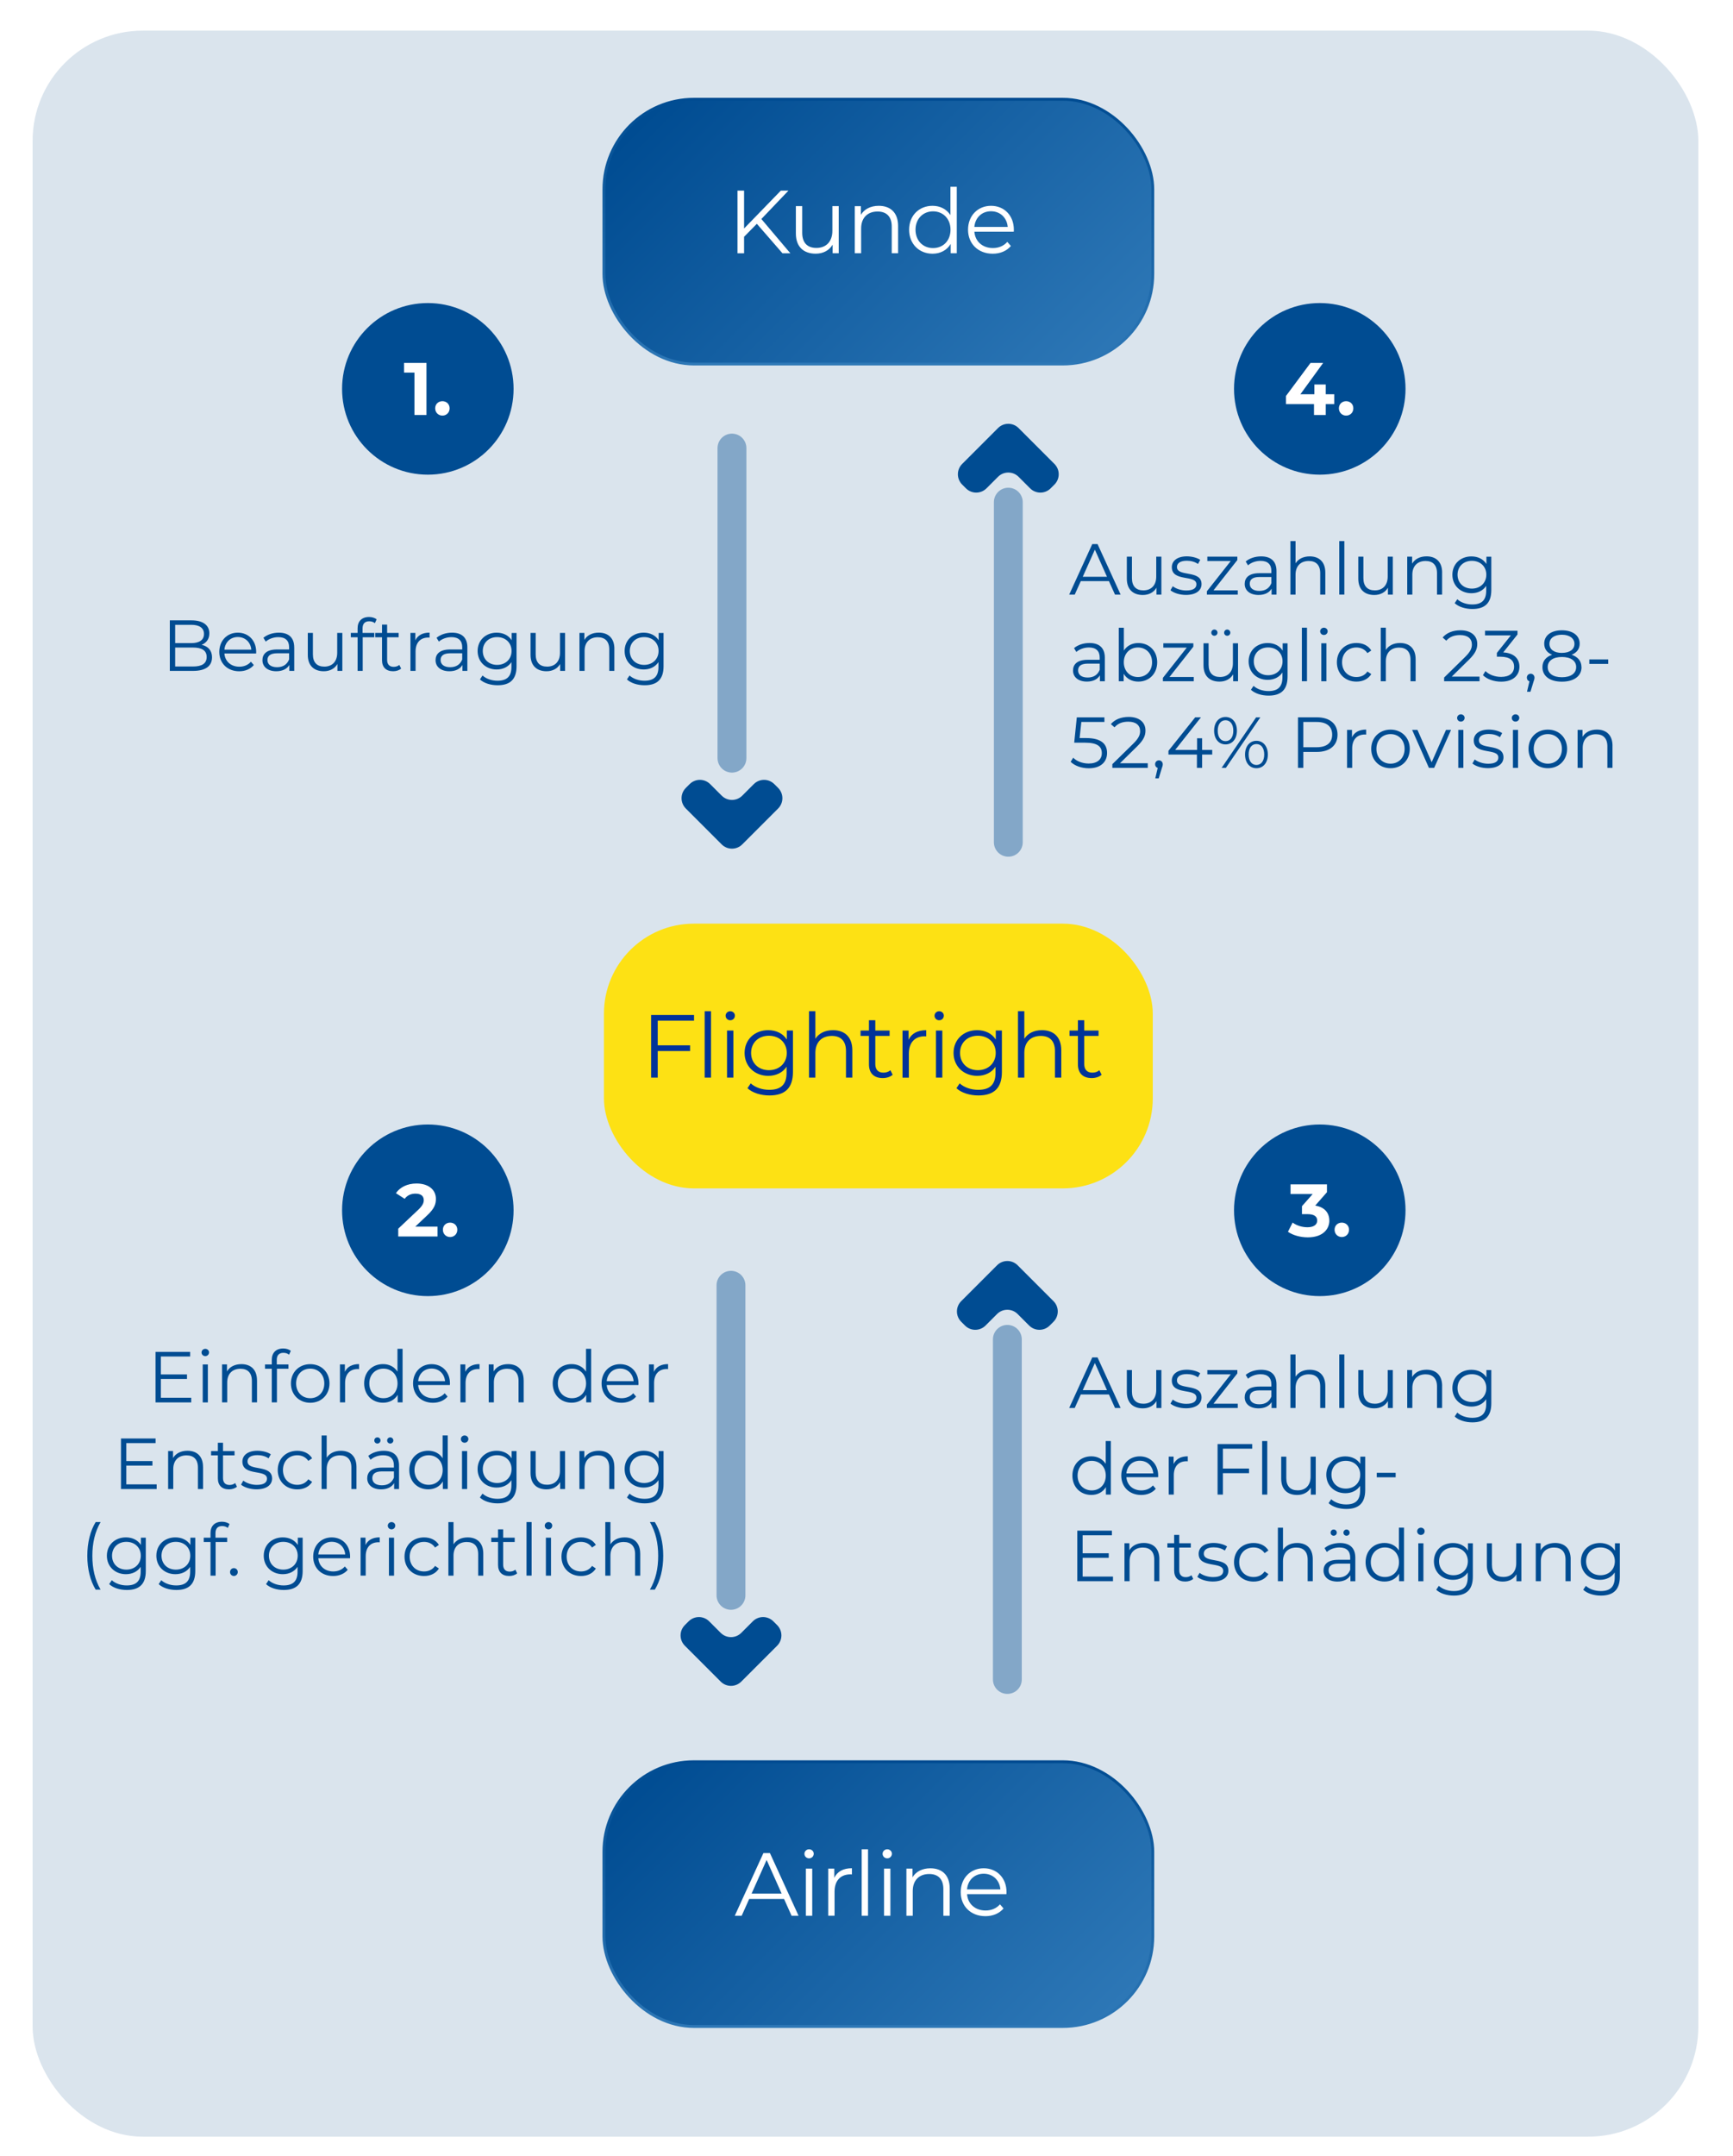<?xml version="1.0" encoding="UTF-8"?>
<svg id="Layer_1" data-name="Layer 1" xmlns="http://www.w3.org/2000/svg" xmlns:xlink="http://www.w3.org/1999/xlink" viewBox="0 0 600.64 746.69">
  <defs>
    <style>
      .cls-1 {
        fill: #dae4ed;
      }

      .cls-2 {
        fill: #039;
      }

      .cls-3 {
        fill: #fff;
      }

      .cls-4 {
        fill: url(#linear-gradient);
        filter: url(#drop-shadow-208);
        stroke: url(#linear-gradient-2);
      }

      .cls-4, .cls-5 {
        stroke-miterlimit: 10;
      }

      .cls-6 {
        fill: #fde114;
        filter: url(#drop-shadow-209);
      }

      .cls-5 {
        fill: url(#linear-gradient-3);
        filter: url(#drop-shadow-210);
        stroke: url(#linear-gradient-4);
      }

      .cls-7 {
        fill: none;
        opacity: .4;
        stroke: #004c92;
        stroke-linecap: round;
        stroke-linejoin: round;
        stroke-width: 10px;
      }

      .cls-8 {
        fill: #004c92;
      }
    </style>
    <linearGradient id="linear-gradient" x1="-13305.49" y1="1493.51" x2="-13182.79" y2="1370.82" gradientTransform="translate(-1127.37 -13165.91) rotate(-90)" gradientUnits="userSpaceOnUse">
      <stop offset="0" stop-color="#2d77b6"/>
      <stop offset="1" stop-color="#004c92"/>
    </linearGradient>
    <linearGradient id="linear-gradient-2" x1="-13290.49" y1="1432.16" x2="-13197.79" y2="1432.16" xlink:href="#linear-gradient"/>
    <filter id="drop-shadow-208" x="172.64" y="-2.97" width="264" height="166" filterUnits="userSpaceOnUse">
      <feOffset dx="2" dy="2"/>
      <feGaussianBlur result="blur" stdDeviation="12"/>
      <feFlood flood-color="#231205" flood-opacity=".2"/>
      <feComposite in2="blur" operator="in"/>
      <feComposite in="SourceGraphic"/>
    </filter>
    <filter id="drop-shadow-209" x="172.64" y="283.03" width="263" height="165" filterUnits="userSpaceOnUse">
      <feOffset dx="2" dy="2"/>
      <feGaussianBlur result="blur-2" stdDeviation="12"/>
      <feFlood flood-color="#231205" flood-opacity=".2"/>
      <feComposite in2="blur-2" operator="in"/>
      <feComposite in="SourceGraphic"/>
    </filter>
    <linearGradient id="linear-gradient-3" x1="-13881.27" y1="1489.96" x2="-13758.58" y2="1367.27" xlink:href="#linear-gradient"/>
    <linearGradient id="linear-gradient-4" x1="-13866.27" y1="1428.61" x2="-13773.58" y2="1428.61" xlink:href="#linear-gradient"/>
    <filter id="drop-shadow-210" x="172.64" y="573.03" width="264" height="166" filterUnits="userSpaceOnUse">
      <feOffset dx="2" dy="2"/>
      <feGaussianBlur result="blur-3" stdDeviation="12"/>
      <feFlood flood-color="#231205" flood-opacity=".2"/>
      <feComposite in2="blur-3" operator="in"/>
      <feComposite in="SourceGraphic"/>
    </filter>
  </defs>
  <rect class="cls-1" x="11.3" y="10.61" width="577.33" height="729.42" rx="38.21" ry="38.21"/>
  <rect class="cls-4" x="207.32" y="32.38" width="190.22" height="91.69" rx="31.18" ry="31.18"/>
  <g>
    <path class="cls-3" d="M262.32,77.51l-4.43,4.5v5.71h-2.29v-21.7h2.29v13.12l12.74-13.12h2.64l-9.39,9.83,10.05,11.88h-2.73l-8.87-10.2Z"/>
    <path class="cls-3" d="M290.69,71.4v16.31h-2.11v-2.98c-1.15,1.98-3.26,3.13-5.86,3.13-4.15,0-6.88-2.33-6.88-7.01v-9.46h2.2v9.24c0,3.47,1.8,5.24,4.9,5.24,3.41,0,5.55-2.2,5.55-5.92v-8.56h2.2Z"/>
    <path class="cls-3" d="M311.27,78.25v9.46h-2.2v-9.24c0-3.44-1.8-5.21-4.9-5.21-3.5,0-5.71,2.17-5.71,5.89v8.56h-2.2v-16.31h2.11v3.01c1.18-1.98,3.38-3.13,6.2-3.13,3.97,0,6.7,2.29,6.7,6.98Z"/>
    <path class="cls-3" d="M331.61,64.7v23.01h-2.11v-3.22c-1.33,2.2-3.6,3.38-6.29,3.38-4.65,0-8.12-3.38-8.12-8.31s3.47-8.28,8.12-8.28c2.6,0,4.84,1.12,6.2,3.22v-9.8h2.2ZM329.44,79.56c0-3.81-2.6-6.36-6.05-6.36s-6.08,2.54-6.08,6.36,2.6,6.36,6.08,6.36,6.05-2.54,6.05-6.36Z"/>
    <path class="cls-3" d="M351.35,80.24h-13.64c.25,3.41,2.85,5.67,6.42,5.67,1.98,0,3.75-.71,4.99-2.14l1.24,1.43c-1.46,1.74-3.72,2.67-6.29,2.67-5.08,0-8.56-3.47-8.56-8.31s3.38-8.28,7.97-8.28,7.91,3.38,7.91,8.28c0,.19-.03.43-.03.68ZM337.71,78.6h11.56c-.28-3.19-2.6-5.43-5.8-5.43s-5.49,2.23-5.77,5.43Z"/>
  </g>
  <g>
    <path class="cls-8" d="M73.48,227.69c0,2.97-2.2,4.67-6.57,4.67h-8.05v-17.5h7.55c3.9,0,6.15,1.65,6.15,4.5,0,2-1.07,3.32-2.67,3.97,2.25.5,3.6,1.97,3.6,4.35ZM60.71,216.39v6.35h5.57c2.8,0,4.42-1.07,4.42-3.17s-1.62-3.17-4.42-3.17h-5.57ZM71.63,227.54c0-2.27-1.68-3.27-4.75-3.27h-6.17v6.57h6.17c3.07,0,4.75-1,4.75-3.3Z"/>
    <path class="cls-8" d="M88.78,226.34h-11c.2,2.75,2.3,4.57,5.17,4.57,1.6,0,3.02-.58,4.02-1.72l1,1.15c-1.17,1.4-3,2.15-5.07,2.15-4.1,0-6.9-2.8-6.9-6.7s2.72-6.67,6.42-6.67,6.37,2.72,6.37,6.67c0,.15-.02.35-.02.55ZM77.78,225.01h9.32c-.22-2.57-2.1-4.38-4.67-4.38s-4.42,1.8-4.65,4.38Z"/>
    <path class="cls-8" d="M101.98,224.21v8.15h-1.7v-2.05c-.8,1.35-2.35,2.17-4.52,2.17-2.97,0-4.8-1.55-4.8-3.82,0-2.02,1.3-3.72,5.07-3.72h4.17v-.8c0-2.25-1.27-3.47-3.72-3.47-1.7,0-3.3.6-4.38,1.55l-.8-1.33c1.32-1.12,3.27-1.77,5.35-1.77,3.4,0,5.32,1.7,5.32,5.1ZM100.2,228.41v-2.15h-4.12c-2.55,0-3.38,1-3.38,2.35,0,1.52,1.22,2.47,3.32,2.47s3.47-.95,4.17-2.67Z"/>
    <path class="cls-8" d="M118.65,219.21v13.15h-1.7v-2.4c-.92,1.6-2.62,2.52-4.72,2.52-3.35,0-5.55-1.88-5.55-5.65v-7.62h1.77v7.45c0,2.8,1.45,4.22,3.95,4.22,2.75,0,4.47-1.77,4.47-4.77v-6.9h1.77Z"/>
    <path class="cls-8" d="M125.66,217.66v1.55h4.05v1.5h-4v11.65h-1.77v-11.65h-2.35v-1.5h2.35v-1.62c0-2.35,1.4-3.9,3.97-3.9.97,0,1.97.27,2.62.82l-.6,1.32c-.5-.42-1.2-.65-1.95-.65-1.53,0-2.32.85-2.32,2.47Z"/>
    <path class="cls-8" d="M139.03,231.56c-.7.62-1.75.92-2.78.92-2.47,0-3.85-1.4-3.85-3.82v-7.95h-2.35v-1.5h2.35v-2.88h1.77v2.88h4v1.5h-4v7.85c0,1.55.8,2.4,2.28,2.4.72,0,1.45-.22,1.95-.67l.62,1.27Z"/>
    <path class="cls-8" d="M148.88,219.12v1.72c-.15,0-.3-.03-.43-.03-2.75,0-4.42,1.75-4.42,4.85v6.7h-1.77v-13.15h1.7v2.57c.82-1.75,2.5-2.67,4.92-2.67Z"/>
    <path class="cls-8" d="M161.98,224.21v8.15h-1.7v-2.05c-.8,1.35-2.35,2.17-4.52,2.17-2.97,0-4.8-1.55-4.8-3.82,0-2.02,1.3-3.72,5.07-3.72h4.17v-.8c0-2.25-1.28-3.47-3.72-3.47-1.7,0-3.3.6-4.37,1.55l-.8-1.33c1.32-1.12,3.28-1.77,5.35-1.77,3.4,0,5.32,1.7,5.32,5.1ZM160.2,228.41v-2.15h-4.12c-2.55,0-3.37,1-3.37,2.35,0,1.52,1.22,2.47,3.32,2.47s3.47-.95,4.17-2.67Z"/>
    <path class="cls-8" d="M179.03,219.21v11.55c0,4.52-2.22,6.57-6.57,6.57-2.4,0-4.75-.72-6.12-2.02l.9-1.35c1.25,1.12,3.15,1.8,5.17,1.8,3.32,0,4.85-1.52,4.85-4.77v-1.67c-1.1,1.67-2.97,2.55-5.12,2.55-3.75,0-6.6-2.62-6.6-6.4s2.85-6.35,6.6-6.35c2.2,0,4.1.9,5.2,2.62v-2.52h1.7ZM177.3,225.46c0-2.85-2.1-4.8-5-4.8s-4.97,1.95-4.97,4.8,2.07,4.82,4.97,4.82,5-1.97,5-4.82Z"/>
    <path class="cls-8" d="M195.85,219.21v13.15h-1.7v-2.4c-.93,1.6-2.62,2.52-4.72,2.52-3.35,0-5.55-1.88-5.55-5.65v-7.62h1.78v7.45c0,2.8,1.45,4.22,3.95,4.22,2.75,0,4.47-1.77,4.47-4.77v-6.9h1.78Z"/>
    <path class="cls-8" d="M212.93,224.74v7.62h-1.77v-7.45c0-2.77-1.45-4.2-3.95-4.2-2.82,0-4.6,1.75-4.6,4.75v6.9h-1.77v-13.15h1.7v2.42c.95-1.6,2.72-2.52,5-2.52,3.2,0,5.4,1.85,5.4,5.62Z"/>
    <path class="cls-8" d="M229.98,219.21v11.55c0,4.52-2.22,6.57-6.57,6.57-2.4,0-4.75-.72-6.12-2.02l.9-1.35c1.25,1.12,3.15,1.8,5.17,1.8,3.32,0,4.85-1.52,4.85-4.77v-1.67c-1.1,1.67-2.97,2.55-5.12,2.55-3.75,0-6.6-2.62-6.6-6.4s2.85-6.35,6.6-6.35c2.2,0,4.1.9,5.2,2.62v-2.52h1.7ZM228.25,225.46c0-2.85-2.1-4.8-5-4.8s-4.97,1.95-4.97,4.8,2.07,4.82,4.97,4.82,5-1.97,5-4.82Z"/>
  </g>
  <line class="cls-7" x1="253.69" y1="155.19" x2="253.69" y2="262.58"/>
  <path class="cls-8" d="M237.7,272.89l1.31-1.31c1.97-1.97,5.16-1.97,7.13,0l3.99,3.99c1.97,1.97,5.16,1.97,7.13,0l3.99-3.99c1.97-1.97,5.16-1.97,7.13,0l1.31,1.31c1.97,1.97,1.97,5.16,0,7.13l-12.43,12.43c-1.97,1.97-5.16,1.97-7.13,0l-12.43-12.43c-1.97-1.97-1.97-5.16,0-7.13Z"/>
  <line class="cls-7" x1="349.47" y1="291.71" x2="349.47" y2="173.92"/>
  <path class="cls-8" d="M365.46,167.82l-1.31,1.31c-1.97,1.97-5.16,1.97-7.13,0l-3.99-3.99c-1.97-1.97-5.16-1.97-7.13,0l-3.99,3.99c-1.97,1.97-5.16,1.97-7.13,0l-1.31-1.31c-1.97-1.97-1.97-5.16,0-7.13l12.43-12.43c1.97-1.97,5.16-1.97,7.13,0l12.43,12.43c1.97,1.97,1.97,5.16,0,7.13Z"/>
  <rect class="cls-6" x="207.32" y="317.9" width="190.22" height="91.69" rx="31.18" ry="31.18"/>
  <g>
    <path class="cls-2" d="M227.96,353.51v8.53h11.22v1.98h-11.22v9.21h-2.29v-21.7h14.88v1.98h-12.59Z"/>
    <path class="cls-2" d="M244.23,350.22h2.2v23.01h-2.2v-23.01Z"/>
    <path class="cls-2" d="M251.49,351.78c0-.84.71-1.55,1.61-1.55s1.61.68,1.61,1.52c0,.9-.68,1.61-1.61,1.61s-1.61-.71-1.61-1.58ZM251.98,356.92h2.2v16.31h-2.2v-16.31Z"/>
    <path class="cls-2" d="M274.83,356.92v14.33c0,5.61-2.76,8.15-8.16,8.15-2.98,0-5.89-.9-7.6-2.51l1.12-1.67c1.55,1.4,3.91,2.23,6.42,2.23,4.12,0,6.01-1.89,6.01-5.92v-2.08c-1.36,2.08-3.69,3.16-6.36,3.16-4.65,0-8.19-3.26-8.19-7.94s3.54-7.88,8.19-7.88c2.73,0,5.09,1.12,6.45,3.25v-3.13h2.11ZM272.69,364.67c0-3.54-2.6-5.95-6.2-5.95s-6.17,2.42-6.17,5.95,2.57,5.98,6.17,5.98,6.2-2.45,6.2-5.98Z"/>
    <path class="cls-2" d="M295.41,363.77v9.46h-2.2v-9.24c0-3.44-1.8-5.21-4.9-5.21-3.5,0-5.71,2.17-5.71,5.89v8.56h-2.2v-23.01h2.2v9.55c1.21-1.89,3.35-2.98,6.11-2.98,3.97,0,6.7,2.29,6.7,6.98Z"/>
    <path class="cls-2" d="M309.39,372.24c-.87.78-2.17,1.15-3.44,1.15-3.07,0-4.78-1.74-4.78-4.74v-9.86h-2.91v-1.86h2.91v-3.57h2.2v3.57h4.96v1.86h-4.96v9.74c0,1.92.99,2.98,2.82,2.98.9,0,1.8-.28,2.42-.84l.78,1.58Z"/>
    <path class="cls-2" d="M321.02,356.8v2.14c-.19,0-.37-.03-.53-.03-3.41,0-5.49,2.17-5.49,6.02v8.31h-2.2v-16.31h2.11v3.19c1.02-2.17,3.1-3.32,6.11-3.32Z"/>
    <path class="cls-2" d="M323.9,351.78c0-.84.71-1.55,1.61-1.55s1.61.68,1.61,1.52c0,.9-.68,1.61-1.61,1.61s-1.61-.71-1.61-1.58ZM324.4,356.92h2.2v16.31h-2.2v-16.31Z"/>
    <path class="cls-2" d="M347.25,356.92v14.33c0,5.61-2.76,8.15-8.16,8.15-2.98,0-5.89-.9-7.6-2.51l1.12-1.67c1.55,1.4,3.91,2.23,6.42,2.23,4.12,0,6.01-1.89,6.01-5.92v-2.08c-1.36,2.08-3.69,3.16-6.36,3.16-4.65,0-8.19-3.26-8.19-7.94s3.54-7.88,8.19-7.88c2.73,0,5.09,1.12,6.45,3.25v-3.13h2.11ZM345.11,364.67c0-3.54-2.6-5.95-6.2-5.95s-6.17,2.42-6.17,5.95,2.57,5.98,6.17,5.98,6.2-2.45,6.2-5.98Z"/>
    <path class="cls-2" d="M367.83,363.77v9.46h-2.2v-9.24c0-3.44-1.8-5.21-4.9-5.21-3.5,0-5.71,2.17-5.71,5.89v8.56h-2.2v-23.01h2.2v9.55c1.21-1.89,3.35-2.98,6.11-2.98,3.97,0,6.7,2.29,6.7,6.98Z"/>
    <path class="cls-2" d="M381.81,372.24c-.87.78-2.17,1.15-3.44,1.15-3.07,0-4.78-1.74-4.78-4.74v-9.86h-2.91v-1.86h2.91v-3.57h2.2v3.57h4.96v1.86h-4.96v9.74c0,1.92.99,2.98,2.82,2.98.9,0,1.8-.28,2.42-.84l.78,1.58Z"/>
  </g>
  <rect class="cls-5" x="207.32" y="608.17" width="190.22" height="91.69" rx="31.18" ry="31.18"/>
  <g>
    <path class="cls-3" d="M271.75,657.7h-12.09l-2.6,5.8h-2.39l9.92-21.7h2.26l9.92,21.7h-2.42l-2.6-5.8ZM270.91,655.84l-5.21-11.66-5.21,11.66h10.42Z"/>
    <path class="cls-3" d="M278.81,642.04c0-.84.71-1.55,1.61-1.55s1.61.68,1.61,1.52c0,.9-.68,1.61-1.61,1.61s-1.61-.71-1.61-1.58ZM279.31,647.19h2.2v16.31h-2.2v-16.31Z"/>
    <path class="cls-3" d="M295.27,647.06v2.14c-.19,0-.37-.03-.53-.03-3.41,0-5.49,2.17-5.49,6.01v8.31h-2.2v-16.31h2.11v3.19c1.02-2.17,3.1-3.32,6.11-3.32Z"/>
    <path class="cls-3" d="M298.65,640.49h2.2v23.01h-2.2v-23.01Z"/>
    <path class="cls-3" d="M305.9,642.04c0-.84.71-1.55,1.61-1.55s1.61.68,1.61,1.52c0,.9-.68,1.61-1.61,1.61s-1.61-.71-1.61-1.58ZM306.4,647.19h2.2v16.31h-2.2v-16.31Z"/>
    <path class="cls-3" d="M329.16,654.04v9.46h-2.2v-9.24c0-3.44-1.8-5.21-4.9-5.21-3.5,0-5.71,2.17-5.71,5.89v8.56h-2.2v-16.31h2.11v3.01c1.18-1.98,3.38-3.13,6.2-3.13,3.97,0,6.7,2.29,6.7,6.98Z"/>
    <path class="cls-3" d="M348.81,656.02h-13.64c.25,3.41,2.85,5.67,6.42,5.67,1.98,0,3.75-.71,4.99-2.14l1.24,1.43c-1.46,1.74-3.72,2.67-6.29,2.67-5.08,0-8.56-3.47-8.56-8.31s3.38-8.28,7.97-8.28,7.91,3.38,7.91,8.28c0,.19-.03.43-.03.68ZM335.17,654.38h11.56c-.28-3.19-2.6-5.43-5.8-5.43s-5.49,2.23-5.77,5.43Z"/>
  </g>
  <line class="cls-7" x1="253.35" y1="445.15" x2="253.35" y2="552.54"/>
  <path class="cls-8" d="M237.36,562.85l1.31-1.31c1.97-1.97,5.16-1.97,7.13,0l3.99,3.99c1.97,1.97,5.16,1.97,7.13,0l3.99-3.99c1.97-1.97,5.16-1.97,7.13,0l1.31,1.31c1.97,1.97,1.97,5.16,0,7.13l-12.43,12.43c-1.97,1.97-5.16,1.97-7.13,0l-12.43-12.43c-1.97-1.97-1.97-5.16,0-7.13Z"/>
  <line class="cls-7" x1="349.14" y1="581.67" x2="349.14" y2="463.88"/>
  <path class="cls-8" d="M365.13,457.78l-1.31,1.31c-1.97,1.97-5.16,1.97-7.13,0l-3.99-3.99c-1.97-1.97-5.16-1.97-7.13,0l-3.99,3.99c-1.97,1.97-5.16,1.97-7.13,0l-1.31-1.31c-1.97-1.97-1.97-5.16,0-7.13l12.43-12.43c1.97-1.97,5.16-1.97,7.13,0l12.43,12.43c1.97,1.97,1.97,5.16,0,7.13Z"/>
  <g>
    <path class="cls-8" d="M384.34,201.27h-9.75l-2.1,4.67h-1.92l8-17.5h1.83l8,17.5h-1.95l-2.1-4.67ZM383.67,199.77l-4.2-9.4-4.2,9.4h8.4Z"/>
    <path class="cls-8" d="M402.52,192.8v13.15h-1.7v-2.4c-.92,1.6-2.62,2.52-4.72,2.52-3.35,0-5.55-1.88-5.55-5.65v-7.62h1.77v7.45c0,2.8,1.45,4.22,3.95,4.22,2.75,0,4.47-1.77,4.47-4.77v-6.9h1.77Z"/>
    <path class="cls-8" d="M405.67,204.44l.8-1.4c1.05.83,2.83,1.47,4.67,1.47,2.5,0,3.52-.85,3.52-2.15,0-3.42-8.52-.72-8.52-5.92,0-2.15,1.85-3.75,5.2-3.75,1.7,0,3.55.47,4.65,1.22l-.78,1.42c-1.15-.8-2.52-1.12-3.87-1.12-2.37,0-3.42.93-3.42,2.17,0,3.55,8.52.88,8.52,5.92,0,2.27-2,3.75-5.42,3.75-2.17,0-4.27-.7-5.35-1.62Z"/>
    <path class="cls-8" d="M429,204.47v1.47h-10.7v-1.17l8.27-10.47h-8.12v-1.5h10.4v1.17l-8.27,10.5h8.42Z"/>
    <path class="cls-8" d="M442.42,197.79v8.15h-1.7v-2.05c-.8,1.35-2.35,2.17-4.52,2.17-2.97,0-4.8-1.55-4.8-3.82,0-2.02,1.3-3.72,5.07-3.72h4.17v-.8c0-2.25-1.27-3.47-3.72-3.47-1.7,0-3.3.6-4.37,1.55l-.8-1.33c1.32-1.12,3.27-1.77,5.35-1.77,3.4,0,5.32,1.7,5.32,5.1ZM440.64,201.99v-2.15h-4.12c-2.55,0-3.37,1-3.37,2.35,0,1.52,1.22,2.47,3.32,2.47s3.47-.95,4.17-2.67Z"/>
    <path class="cls-8" d="M459.34,198.32v7.62h-1.77v-7.45c0-2.77-1.45-4.2-3.95-4.2-2.82,0-4.6,1.75-4.6,4.75v6.9h-1.77v-18.54h1.77v7.7c.97-1.52,2.7-2.4,4.92-2.4,3.2,0,5.4,1.85,5.4,5.62Z"/>
    <path class="cls-8" d="M464.17,187.4h1.77v18.54h-1.77v-18.54Z"/>
    <path class="cls-8" d="M482.74,192.8v13.15h-1.7v-2.4c-.92,1.6-2.62,2.52-4.72,2.52-3.35,0-5.55-1.88-5.55-5.65v-7.62h1.77v7.45c0,2.8,1.45,4.22,3.95,4.22,2.75,0,4.47-1.77,4.47-4.77v-6.9h1.77Z"/>
    <path class="cls-8" d="M499.82,198.32v7.62h-1.77v-7.45c0-2.77-1.45-4.2-3.95-4.2-2.82,0-4.6,1.75-4.6,4.75v6.9h-1.77v-13.15h1.7v2.42c.95-1.6,2.72-2.52,5-2.52,3.2,0,5.4,1.85,5.4,5.62Z"/>
    <path class="cls-8" d="M516.87,192.8v11.55c0,4.52-2.22,6.57-6.57,6.57-2.4,0-4.75-.72-6.12-2.02l.9-1.35c1.25,1.12,3.15,1.8,5.17,1.8,3.32,0,4.85-1.52,4.85-4.77v-1.67c-1.1,1.67-2.97,2.55-5.12,2.55-3.75,0-6.6-2.62-6.6-6.4s2.85-6.35,6.6-6.35c2.2,0,4.1.9,5.2,2.62v-2.52h1.7ZM515.14,199.04c0-2.85-2.1-4.8-5-4.8s-4.97,1.95-4.97,4.8,2.07,4.82,4.97,4.82,5-1.97,5-4.82Z"/>
    <path class="cls-8" d="M382.92,227.79v8.15h-1.7v-2.05c-.8,1.35-2.35,2.17-4.52,2.17-2.97,0-4.8-1.55-4.8-3.82,0-2.02,1.3-3.72,5.07-3.72h4.17v-.8c0-2.25-1.27-3.47-3.72-3.47-1.7,0-3.3.6-4.37,1.55l-.8-1.33c1.32-1.12,3.27-1.77,5.35-1.77,3.4,0,5.32,1.7,5.32,5.1ZM381.15,231.99v-2.15h-4.12c-2.55,0-3.37,1-3.37,2.35,0,1.52,1.22,2.47,3.32,2.47s3.47-.95,4.17-2.67Z"/>
    <path class="cls-8" d="M401.07,229.37c0,3.97-2.8,6.7-6.55,6.7-2.17,0-4-.95-5.07-2.72v2.6h-1.7v-18.54h1.77v7.9c1.1-1.7,2.9-2.6,5-2.6,3.75,0,6.55,2.7,6.55,6.67ZM399.3,229.37c0-3.07-2.12-5.12-4.9-5.12s-4.9,2.05-4.9,5.12,2.1,5.12,4.9,5.12,4.9-2.05,4.9-5.12Z"/>
    <path class="cls-8" d="M413.75,234.47v1.47h-10.7v-1.17l8.27-10.47h-8.12v-1.5h10.4v1.17l-8.27,10.5h8.42Z"/>
    <path class="cls-8" d="M429.09,222.8v13.15h-1.7v-2.4c-.92,1.6-2.62,2.52-4.72,2.52-3.35,0-5.55-1.88-5.55-5.65v-7.62h1.77v7.45c0,2.8,1.45,4.22,3.95,4.22,2.75,0,4.47-1.77,4.47-4.77v-6.9h1.77ZM419.82,219.12c0-.6.47-1.08,1.07-1.08s1.08.47,1.08,1.08-.5,1.07-1.08,1.07-1.07-.45-1.07-1.07ZM424.27,219.12c0-.6.5-1.08,1.07-1.08s1.08.47,1.08,1.08-.48,1.07-1.08,1.07-1.07-.45-1.07-1.07Z"/>
    <path class="cls-8" d="M446.25,222.8v11.55c0,4.52-2.22,6.57-6.57,6.57-2.4,0-4.75-.72-6.12-2.02l.9-1.35c1.25,1.12,3.15,1.8,5.17,1.8,3.32,0,4.85-1.52,4.85-4.77v-1.67c-1.1,1.67-2.97,2.55-5.12,2.55-3.75,0-6.6-2.62-6.6-6.4s2.85-6.35,6.6-6.35c2.2,0,4.1.9,5.2,2.62v-2.52h1.7ZM444.52,229.04c0-2.85-2.1-4.8-5-4.8s-4.97,1.95-4.97,4.8,2.07,4.82,4.97,4.82,5-1.97,5-4.82Z"/>
    <path class="cls-8" d="M451.22,217.4h1.77v18.54h-1.77v-18.54Z"/>
    <path class="cls-8" d="M457.55,218.65c0-.67.58-1.25,1.3-1.25s1.3.55,1.3,1.22c0,.72-.55,1.3-1.3,1.3s-1.3-.57-1.3-1.27ZM457.95,222.8h1.77v13.15h-1.77v-13.15Z"/>
    <path class="cls-8" d="M463.35,229.37c0-3.92,2.85-6.67,6.77-6.67,2.22,0,4.1.87,5.15,2.6l-1.33.9c-.9-1.32-2.3-1.95-3.82-1.95-2.87,0-4.97,2.05-4.97,5.12s2.1,5.12,4.97,5.12c1.52,0,2.92-.6,3.82-1.92l1.33.9c-1.05,1.7-2.92,2.6-5.15,2.6-3.92,0-6.77-2.77-6.77-6.7Z"/>
    <path class="cls-8" d="M490.64,228.32v7.62h-1.77v-7.45c0-2.77-1.45-4.2-3.95-4.2-2.82,0-4.6,1.75-4.6,4.75v6.9h-1.77v-18.54h1.77v7.7c.97-1.52,2.7-2.4,4.92-2.4,3.2,0,5.4,1.85,5.4,5.62Z"/>
    <path class="cls-8" d="M512.79,234.34v1.6h-12.27v-1.28l7.27-7.12c1.97-1.95,2.35-3.12,2.35-4.32,0-2.02-1.42-3.27-4.1-3.27-2.05,0-3.62.62-4.77,1.95l-1.27-1.1c1.35-1.6,3.52-2.5,6.2-2.5,3.55,0,5.8,1.8,5.8,4.72,0,1.67-.53,3.17-2.88,5.47l-5.95,5.85h9.62Z"/>
    <path class="cls-8" d="M526.62,230.92c0,2.92-2.12,5.17-6.35,5.17-2.52,0-4.95-.88-6.3-2.25l.88-1.42c1.12,1.17,3.15,2.02,5.42,2.02,2.9,0,4.5-1.35,4.5-3.52s-1.47-3.47-4.72-3.47h-1.25v-1.32l4.85-6.07h-8.95v-1.6h11.25v1.28l-4.95,6.22c3.75.2,5.62,2.17,5.62,4.97Z"/>
    <path class="cls-8" d="M531.84,234.69c0,.43-.1.75-.35,1.45l-1.05,3.45h-1.2l.85-3.62c-.52-.15-.9-.62-.9-1.28,0-.77.58-1.35,1.33-1.35s1.32.6,1.32,1.35Z"/>
    <path class="cls-8" d="M548.14,231.07c0,3.1-2.62,5.02-6.8,5.02s-6.75-1.92-6.75-5.02c0-2.1,1.2-3.57,3.37-4.3-1.77-.7-2.75-2.02-2.75-3.85,0-2.85,2.42-4.62,6.12-4.62s6.17,1.77,6.17,4.62c0,1.82-1,3.15-2.8,3.85,2.2.73,3.42,2.22,3.42,4.3ZM546.29,231.04c0-2.15-1.85-3.5-4.95-3.5s-4.92,1.35-4.92,3.5,1.82,3.52,4.92,3.52,4.95-1.35,4.95-3.52ZM541.34,226.12c2.72,0,4.35-1.22,4.35-3.12s-1.72-3.17-4.35-3.17-4.32,1.2-4.32,3.15,1.6,3.15,4.32,3.15Z"/>
    <path class="cls-8" d="M550.84,228.39h6.55v1.55h-6.55v-1.55Z"/>
    <path class="cls-8" d="M383.7,260.79c0,2.97-2.07,5.3-6.35,5.3-2.52,0-4.92-.88-6.27-2.25l.88-1.42c1.12,1.17,3.12,2.02,5.37,2.02,2.97,0,4.55-1.45,4.55-3.57,0-2.25-1.4-3.65-5.85-3.65h-3.72l.9-8.77h9.57v1.6h-8l-.6,5.57h2.25c5.27,0,7.27,2.07,7.27,5.17Z"/>
    <path class="cls-8" d="M397.8,264.34v1.6h-12.27v-1.28l7.27-7.12c1.97-1.95,2.35-3.12,2.35-4.32,0-2.02-1.42-3.27-4.1-3.27-2.05,0-3.62.62-4.77,1.95l-1.27-1.1c1.35-1.6,3.52-2.5,6.2-2.5,3.55,0,5.8,1.8,5.8,4.72,0,1.67-.53,3.17-2.88,5.47l-5.95,5.85h9.62Z"/>
    <path class="cls-8" d="M403,264.69c0,.43-.1.75-.35,1.45l-1.05,3.45h-1.2l.85-3.62c-.52-.15-.9-.62-.9-1.28,0-.77.58-1.35,1.33-1.35s1.32.6,1.32,1.35Z"/>
    <path class="cls-8" d="M420.14,261.34h-3.5v4.6h-1.8v-4.6h-9.87v-1.3l9.27-11.6h2l-8.95,11.3h7.6v-4.05h1.75v4.05h3.5v1.6Z"/>
    <path class="cls-8" d="M420.8,253.07c0-2.85,1.6-4.75,3.95-4.75s3.95,1.88,3.95,4.75-1.62,4.75-3.95,4.75-3.95-1.9-3.95-4.75ZM427.45,253.07c0-2.27-1.08-3.62-2.7-3.62s-2.7,1.38-2.7,3.62,1.05,3.62,2.7,3.62,2.7-1.35,2.7-3.62ZM435.34,248.45h1.48l-11.95,17.5h-1.47l11.95-17.5ZM431.52,261.32c0-2.85,1.62-4.75,3.95-4.75s3.95,1.9,3.95,4.75-1.6,4.75-3.95,4.75-3.95-1.9-3.95-4.75ZM438.17,261.32c0-2.25-1.05-3.62-2.7-3.62s-2.7,1.35-2.7,3.62,1.08,3.62,2.7,3.62,2.7-1.38,2.7-3.62Z"/>
    <path class="cls-8" d="M463.57,254.45c0,3.72-2.7,5.97-7.15,5.97h-4.7v5.52h-1.85v-17.5h6.55c4.45,0,7.15,2.25,7.15,6ZM461.72,254.45c0-2.8-1.85-4.4-5.35-4.4h-4.65v8.75h4.65c3.5,0,5.35-1.6,5.35-4.35Z"/>
    <path class="cls-8" d="M473.49,252.7v1.72c-.15,0-.3-.03-.42-.03-2.75,0-4.42,1.75-4.42,4.85v6.7h-1.77v-13.15h1.7v2.57c.83-1.75,2.5-2.67,4.92-2.67Z"/>
    <path class="cls-8" d="M475.25,259.37c0-3.9,2.85-6.67,6.7-6.67s6.67,2.77,6.67,6.67-2.82,6.7-6.67,6.7-6.7-2.8-6.7-6.7ZM486.82,259.37c0-3.07-2.07-5.12-4.87-5.12s-4.9,2.05-4.9,5.12,2.1,5.12,4.9,5.12,4.87-2.05,4.87-5.12Z"/>
    <path class="cls-8" d="M502.92,252.8l-5.85,13.15h-1.82l-5.82-13.15h1.85l4.92,11.2,4.97-11.2h1.75Z"/>
    <path class="cls-8" d="M505.02,248.65c0-.67.58-1.25,1.3-1.25s1.3.55,1.3,1.22c0,.72-.55,1.3-1.3,1.3s-1.3-.57-1.3-1.27ZM505.42,252.8h1.77v13.15h-1.77v-13.15Z"/>
    <path class="cls-8" d="M510.32,264.44l.8-1.4c1.05.83,2.83,1.47,4.67,1.47,2.5,0,3.52-.85,3.52-2.15,0-3.42-8.52-.72-8.52-5.92,0-2.15,1.85-3.75,5.2-3.75,1.7,0,3.55.47,4.65,1.22l-.78,1.42c-1.15-.8-2.52-1.12-3.87-1.12-2.37,0-3.42.93-3.42,2.17,0,3.55,8.52.88,8.52,5.92,0,2.27-2,3.75-5.42,3.75-2.17,0-4.27-.7-5.35-1.62Z"/>
    <path class="cls-8" d="M523.97,248.65c0-.67.58-1.25,1.3-1.25s1.3.55,1.3,1.22c0,.72-.55,1.3-1.3,1.3s-1.3-.57-1.3-1.27ZM524.37,252.8h1.77v13.15h-1.77v-13.15Z"/>
    <path class="cls-8" d="M529.77,259.37c0-3.9,2.85-6.67,6.7-6.67s6.67,2.77,6.67,6.67-2.82,6.7-6.67,6.7-6.7-2.8-6.7-6.7ZM541.34,259.37c0-3.07-2.07-5.12-4.87-5.12s-4.9,2.05-4.9,5.12,2.1,5.12,4.9,5.12,4.87-2.05,4.87-5.12Z"/>
    <path class="cls-8" d="M558.87,258.32v7.62h-1.77v-7.45c0-2.77-1.45-4.2-3.95-4.2-2.82,0-4.6,1.75-4.6,4.75v6.9h-1.77v-13.15h1.7v2.42c.95-1.6,2.72-2.52,5-2.52,3.2,0,5.4,1.85,5.4,5.62Z"/>
  </g>
  <g>
    <path class="cls-8" d="M66.28,484.11v1.6h-12.37v-17.5h12v1.6h-10.15v6.22h9.05v1.57h-9.05v6.5h10.52Z"/>
    <path class="cls-8" d="M69.85,468.41c0-.68.58-1.25,1.3-1.25s1.3.55,1.3,1.22c0,.72-.55,1.3-1.3,1.3s-1.3-.58-1.3-1.27ZM70.26,472.56h1.78v13.15h-1.78v-13.15Z"/>
    <path class="cls-8" d="M89.08,478.09v7.62h-1.78v-7.45c0-2.78-1.45-4.2-3.95-4.2-2.82,0-4.6,1.75-4.6,4.75v6.9h-1.78v-13.15h1.7v2.42c.95-1.6,2.72-2.52,5-2.52,3.2,0,5.4,1.85,5.4,5.62Z"/>
    <path class="cls-8" d="M95.93,471.01v1.55h4.05v1.5h-4v11.65h-1.78v-11.65h-2.35v-1.5h2.35v-1.62c0-2.35,1.4-3.9,3.97-3.9.97,0,1.97.28,2.62.82l-.6,1.33c-.5-.42-1.2-.65-1.95-.65-1.52,0-2.32.85-2.32,2.47Z"/>
    <path class="cls-8" d="M100.83,479.14c0-3.9,2.85-6.67,6.7-6.67s6.67,2.77,6.67,6.67-2.82,6.7-6.67,6.7-6.7-2.8-6.7-6.7ZM112.4,479.14c0-3.07-2.07-5.12-4.87-5.12s-4.9,2.05-4.9,5.12,2.1,5.12,4.9,5.12,4.87-2.05,4.87-5.12Z"/>
    <path class="cls-8" d="M124.45,472.46v1.72c-.15,0-.3-.03-.42-.03-2.75,0-4.42,1.75-4.42,4.85v6.7h-1.78v-13.15h1.7v2.57c.83-1.75,2.5-2.67,4.92-2.67Z"/>
    <path class="cls-8" d="M139.53,467.16v18.54h-1.7v-2.6c-1.07,1.77-2.9,2.72-5.07,2.72-3.75,0-6.55-2.72-6.55-6.7s2.8-6.67,6.55-6.67c2.1,0,3.9.9,5,2.6v-7.9h1.78ZM137.78,479.14c0-3.07-2.1-5.12-4.88-5.12s-4.9,2.05-4.9,5.12,2.1,5.12,4.9,5.12,4.88-2.05,4.88-5.12Z"/>
    <path class="cls-8" d="M155.93,479.69h-11c.2,2.75,2.3,4.57,5.17,4.57,1.6,0,3.03-.57,4.03-1.72l1,1.15c-1.18,1.4-3,2.15-5.07,2.15-4.1,0-6.9-2.8-6.9-6.7s2.72-6.67,6.42-6.67,6.37,2.72,6.37,6.67c0,.15-.03.35-.03.55ZM144.93,478.36h9.32c-.22-2.57-2.1-4.37-4.67-4.37s-4.42,1.8-4.65,4.37Z"/>
    <path class="cls-8" d="M166.2,472.46v1.72c-.15,0-.3-.03-.42-.03-2.75,0-4.42,1.75-4.42,4.85v6.7h-1.78v-13.15h1.7v2.57c.83-1.75,2.5-2.67,4.92-2.67Z"/>
    <path class="cls-8" d="M181.5,478.09v7.62h-1.78v-7.45c0-2.78-1.45-4.2-3.95-4.2-2.82,0-4.6,1.75-4.6,4.75v6.9h-1.78v-13.15h1.7v2.42c.95-1.6,2.72-2.52,5-2.52,3.2,0,5.4,1.85,5.4,5.62Z"/>
    <path class="cls-8" d="M204.88,467.16v18.54h-1.7v-2.6c-1.07,1.77-2.9,2.72-5.07,2.72-3.75,0-6.55-2.72-6.55-6.7s2.8-6.67,6.55-6.67c2.1,0,3.9.9,5,2.6v-7.9h1.78ZM203.13,479.14c0-3.07-2.1-5.12-4.88-5.12s-4.9,2.05-4.9,5.12,2.1,5.12,4.9,5.12,4.88-2.05,4.88-5.12Z"/>
    <path class="cls-8" d="M221.28,479.69h-11c.2,2.75,2.3,4.57,5.17,4.57,1.6,0,3.02-.57,4.02-1.72l1,1.15c-1.17,1.4-3,2.15-5.07,2.15-4.1,0-6.9-2.8-6.9-6.7s2.72-6.67,6.42-6.67,6.37,2.72,6.37,6.67c0,.15-.02.35-.02.55ZM210.28,478.36h9.32c-.22-2.57-2.1-4.37-4.67-4.37s-4.42,1.8-4.65,4.37Z"/>
    <path class="cls-8" d="M231.55,472.46v1.72c-.15,0-.3-.03-.43-.03-2.75,0-4.42,1.75-4.42,4.85v6.7h-1.77v-13.15h1.7v2.57c.82-1.75,2.5-2.67,4.92-2.67Z"/>
    <path class="cls-8" d="M54.3,514.11v1.6h-12.37v-17.5h12v1.6h-10.15v6.22h9.05v1.57h-9.05v6.5h10.52Z"/>
    <path class="cls-8" d="M70.38,508.09v7.62h-1.78v-7.45c0-2.78-1.45-4.2-3.95-4.2-2.82,0-4.6,1.75-4.6,4.75v6.9h-1.78v-13.15h1.7v2.42c.95-1.6,2.72-2.52,5-2.52,3.2,0,5.4,1.85,5.4,5.62Z"/>
    <path class="cls-8" d="M82.13,514.91c-.7.62-1.75.92-2.77.92-2.47,0-3.85-1.4-3.85-3.82v-7.95h-2.35v-1.5h2.35v-2.87h1.78v2.87h4v1.5h-4v7.85c0,1.55.8,2.4,2.27,2.4.72,0,1.45-.22,1.95-.67l.62,1.28Z"/>
    <path class="cls-8" d="M83.53,514.21l.8-1.4c1.05.82,2.83,1.47,4.67,1.47,2.5,0,3.53-.85,3.53-2.15,0-3.42-8.52-.72-8.52-5.92,0-2.15,1.85-3.75,5.2-3.75,1.7,0,3.55.47,4.65,1.22l-.78,1.42c-1.15-.8-2.52-1.12-3.87-1.12-2.38,0-3.42.92-3.42,2.17,0,3.55,8.52.88,8.52,5.92,0,2.27-2,3.75-5.42,3.75-2.17,0-4.27-.7-5.35-1.62Z"/>
    <path class="cls-8" d="M96.26,509.14c0-3.92,2.85-6.67,6.77-6.67,2.22,0,4.1.88,5.15,2.6l-1.32.9c-.9-1.33-2.3-1.95-3.82-1.95-2.88,0-4.97,2.05-4.97,5.12s2.1,5.12,4.97,5.12c1.52,0,2.92-.6,3.82-1.92l1.32.9c-1.05,1.7-2.92,2.6-5.15,2.6-3.92,0-6.77-2.77-6.77-6.7Z"/>
    <path class="cls-8" d="M123.55,508.09v7.62h-1.77v-7.45c0-2.78-1.45-4.2-3.95-4.2-2.82,0-4.6,1.75-4.6,4.75v6.9h-1.77v-18.54h1.77v7.7c.97-1.52,2.7-2.4,4.92-2.4,3.2,0,5.4,1.85,5.4,5.62Z"/>
    <path class="cls-8" d="M138.3,507.56v8.15h-1.7v-2.05c-.8,1.35-2.35,2.17-4.52,2.17-2.97,0-4.8-1.55-4.8-3.82,0-2.02,1.3-3.72,5.07-3.72h4.17v-.8c0-2.25-1.28-3.47-3.72-3.47-1.7,0-3.3.6-4.37,1.55l-.8-1.33c1.32-1.12,3.28-1.77,5.35-1.77,3.4,0,5.32,1.7,5.32,5.1ZM136.53,511.76v-2.15h-4.12c-2.55,0-3.37,1-3.37,2.35,0,1.52,1.22,2.47,3.32,2.47s3.47-.95,4.17-2.67ZM129.73,498.89c0-.6.47-1.07,1.07-1.07s1.08.47,1.08,1.07-.5,1.07-1.08,1.07-1.07-.45-1.07-1.07ZM134.18,498.89c0-.6.5-1.07,1.07-1.07s1.08.47,1.08,1.07-.48,1.07-1.08,1.07-1.07-.45-1.07-1.07Z"/>
    <path class="cls-8" d="M155.18,497.16v18.54h-1.7v-2.6c-1.07,1.77-2.9,2.72-5.07,2.72-3.75,0-6.55-2.72-6.55-6.7s2.8-6.67,6.55-6.67c2.1,0,3.9.9,5,2.6v-7.9h1.77ZM153.43,509.14c0-3.07-2.1-5.12-4.87-5.12s-4.9,2.05-4.9,5.12,2.1,5.12,4.9,5.12,4.87-2.05,4.87-5.12Z"/>
    <path class="cls-8" d="M159.73,498.41c0-.68.58-1.25,1.3-1.25s1.3.55,1.3,1.22c0,.72-.55,1.3-1.3,1.3s-1.3-.58-1.3-1.27ZM160.13,502.56h1.78v13.15h-1.78v-13.15Z"/>
    <path class="cls-8" d="M179.02,502.56v11.55c0,4.52-2.22,6.57-6.57,6.57-2.4,0-4.75-.72-6.12-2.03l.9-1.35c1.25,1.12,3.15,1.8,5.17,1.8,3.32,0,4.85-1.52,4.85-4.77v-1.67c-1.1,1.67-2.97,2.55-5.12,2.55-3.75,0-6.6-2.62-6.6-6.4s2.85-6.35,6.6-6.35c2.2,0,4.1.9,5.2,2.62v-2.52h1.7ZM177.3,508.81c0-2.85-2.1-4.8-5-4.8s-4.97,1.95-4.97,4.8,2.07,4.82,4.97,4.82,5-1.97,5-4.82Z"/>
    <path class="cls-8" d="M195.85,502.56v13.15h-1.7v-2.4c-.92,1.6-2.62,2.52-4.72,2.52-3.35,0-5.55-1.87-5.55-5.65v-7.62h1.77v7.45c0,2.8,1.45,4.22,3.95,4.22,2.75,0,4.47-1.77,4.47-4.77v-6.9h1.77Z"/>
    <path class="cls-8" d="M212.93,508.09v7.62h-1.78v-7.45c0-2.78-1.45-4.2-3.95-4.2-2.82,0-4.6,1.75-4.6,4.75v6.9h-1.78v-13.15h1.7v2.42c.95-1.6,2.72-2.52,5-2.52,3.2,0,5.4,1.85,5.4,5.62Z"/>
    <path class="cls-8" d="M229.98,502.56v11.55c0,4.52-2.22,6.57-6.57,6.57-2.4,0-4.75-.72-6.12-2.03l.9-1.35c1.25,1.12,3.15,1.8,5.17,1.8,3.32,0,4.85-1.52,4.85-4.77v-1.67c-1.1,1.67-2.97,2.55-5.12,2.55-3.75,0-6.6-2.62-6.6-6.4s2.85-6.35,6.6-6.35c2.2,0,4.1.9,5.2,2.62v-2.52h1.7ZM228.25,508.81c0-2.85-2.1-4.8-5-4.8s-4.97,1.95-4.97,4.8,2.07,4.82,4.97,4.82,5-1.97,5-4.82Z"/>
    <path class="cls-8" d="M30.26,538.86c0-4.6,1.05-8.72,2.9-11.7h1.7c-1.97,3.42-2.85,7.25-2.85,11.7s.88,8.27,2.85,11.7h-1.7c-1.85-3.02-2.9-7.1-2.9-11.7Z"/>
    <path class="cls-8" d="M50.53,532.56v11.55c0,4.52-2.22,6.57-6.57,6.57-2.4,0-4.75-.72-6.12-2.03l.9-1.35c1.25,1.12,3.15,1.8,5.17,1.8,3.32,0,4.85-1.52,4.85-4.77v-1.67c-1.1,1.67-2.97,2.55-5.12,2.55-3.75,0-6.6-2.62-6.6-6.4s2.85-6.35,6.6-6.35c2.2,0,4.1.9,5.2,2.62v-2.52h1.7ZM48.8,538.81c0-2.85-2.1-4.8-5-4.8s-4.97,1.95-4.97,4.8,2.07,4.82,4.97,4.82,5-1.97,5-4.82Z"/>
    <path class="cls-8" d="M67.68,532.56v11.55c0,4.52-2.22,6.57-6.57,6.57-2.4,0-4.75-.72-6.12-2.03l.9-1.35c1.25,1.12,3.15,1.8,5.17,1.8,3.32,0,4.85-1.52,4.85-4.77v-1.67c-1.1,1.67-2.97,2.55-5.12,2.55-3.75,0-6.6-2.62-6.6-6.4s2.85-6.35,6.6-6.35c2.2,0,4.1.9,5.2,2.62v-2.52h1.7ZM65.95,538.81c0-2.85-2.1-4.8-5-4.8s-4.97,1.95-4.97,4.8,2.07,4.82,4.97,4.82,5-1.97,5-4.82Z"/>
    <path class="cls-8" d="M74.68,531.01v1.55h4.05v1.5h-4v11.65h-1.77v-11.65h-2.35v-1.5h2.35v-1.62c0-2.35,1.4-3.9,3.97-3.9.97,0,1.97.28,2.62.82l-.6,1.33c-.5-.42-1.2-.65-1.95-.65-1.53,0-2.32.85-2.32,2.47Z"/>
    <path class="cls-8" d="M79.73,544.46c0-.77.6-1.35,1.33-1.35s1.35.58,1.35,1.35-.62,1.37-1.35,1.37-1.33-.6-1.33-1.37Z"/>
    <path class="cls-8" d="M104.9,532.56v11.55c0,4.52-2.22,6.57-6.57,6.57-2.4,0-4.75-.72-6.12-2.03l.9-1.35c1.25,1.12,3.15,1.8,5.17,1.8,3.32,0,4.85-1.52,4.85-4.77v-1.67c-1.1,1.67-2.97,2.55-5.12,2.55-3.75,0-6.6-2.62-6.6-6.4s2.85-6.35,6.6-6.35c2.2,0,4.1.9,5.2,2.62v-2.52h1.7ZM103.18,538.81c0-2.85-2.1-4.8-5-4.8s-4.97,1.95-4.97,4.8,2.07,4.82,4.97,4.82,5-1.97,5-4.82Z"/>
    <path class="cls-8" d="M121.33,539.69h-11c.2,2.75,2.3,4.57,5.17,4.57,1.6,0,3.02-.57,4.02-1.72l1,1.15c-1.17,1.4-3,2.15-5.07,2.15-4.1,0-6.9-2.8-6.9-6.7s2.72-6.67,6.42-6.67,6.37,2.72,6.37,6.67c0,.15-.02.35-.02.55ZM110.33,538.36h9.32c-.22-2.57-2.1-4.37-4.67-4.37s-4.42,1.8-4.65,4.37Z"/>
    <path class="cls-8" d="M131.6,532.46v1.72c-.15,0-.3-.03-.43-.03-2.75,0-4.42,1.75-4.42,4.85v6.7h-1.77v-13.15h1.7v2.57c.82-1.75,2.5-2.67,4.92-2.67Z"/>
    <path class="cls-8" d="M134.4,528.41c0-.68.57-1.25,1.3-1.25s1.3.55,1.3,1.22c0,.72-.55,1.3-1.3,1.3s-1.3-.58-1.3-1.27ZM134.8,532.56h1.77v13.15h-1.77v-13.15Z"/>
    <path class="cls-8" d="M140.2,539.14c0-3.92,2.85-6.67,6.77-6.67,2.22,0,4.1.88,5.15,2.6l-1.33.9c-.9-1.33-2.3-1.95-3.82-1.95-2.87,0-4.97,2.05-4.97,5.12s2.1,5.12,4.97,5.12c1.53,0,2.93-.6,3.82-1.92l1.33.9c-1.05,1.7-2.93,2.6-5.15,2.6-3.92,0-6.77-2.77-6.77-6.7Z"/>
    <path class="cls-8" d="M167.5,538.09v7.62h-1.77v-7.45c0-2.78-1.45-4.2-3.95-4.2-2.82,0-4.6,1.75-4.6,4.75v6.9h-1.77v-18.54h1.77v7.7c.97-1.52,2.7-2.4,4.92-2.4,3.2,0,5.4,1.85,5.4,5.62Z"/>
    <path class="cls-8" d="M179.25,544.91c-.7.62-1.75.92-2.78.92-2.47,0-3.85-1.4-3.85-3.82v-7.95h-2.35v-1.5h2.35v-2.87h1.77v2.87h4v1.5h-4v7.85c0,1.55.8,2.4,2.28,2.4.72,0,1.45-.22,1.95-.67l.62,1.28Z"/>
    <path class="cls-8" d="M182.48,527.16h1.77v18.54h-1.77v-18.54Z"/>
    <path class="cls-8" d="M188.8,528.41c0-.68.57-1.25,1.3-1.25s1.3.55,1.3,1.22c0,.72-.55,1.3-1.3,1.3s-1.3-.58-1.3-1.27ZM189.2,532.56h1.77v13.15h-1.77v-13.15Z"/>
    <path class="cls-8" d="M194.6,539.14c0-3.92,2.85-6.67,6.77-6.67,2.22,0,4.1.88,5.15,2.6l-1.33.9c-.9-1.33-2.3-1.95-3.82-1.95-2.87,0-4.97,2.05-4.97,5.12s2.1,5.12,4.97,5.12c1.53,0,2.93-.6,3.82-1.92l1.33.9c-1.05,1.7-2.93,2.6-5.15,2.6-3.92,0-6.77-2.77-6.77-6.7Z"/>
    <path class="cls-8" d="M221.9,538.09v7.62h-1.78v-7.45c0-2.78-1.45-4.2-3.95-4.2-2.82,0-4.6,1.75-4.6,4.75v6.9h-1.78v-18.54h1.78v7.7c.97-1.52,2.7-2.4,4.92-2.4,3.2,0,5.4,1.85,5.4,5.62Z"/>
    <path class="cls-8" d="M225.25,550.56c2-3.42,2.87-7.25,2.87-11.7s-.88-8.27-2.87-11.7h1.7c1.88,2.97,2.92,7.1,2.92,11.7s-1.05,8.67-2.92,11.7h-1.7Z"/>
  </g>
  <g>
    <path class="cls-8" d="M384.34,482.97h-9.75l-2.1,4.67h-1.92l8-17.5h1.83l8,17.5h-1.95l-2.1-4.67ZM383.67,481.47l-4.2-9.4-4.2,9.4h8.4Z"/>
    <path class="cls-8" d="M402.52,474.5v13.15h-1.7v-2.4c-.92,1.6-2.62,2.52-4.72,2.52-3.35,0-5.55-1.88-5.55-5.65v-7.62h1.77v7.45c0,2.8,1.45,4.22,3.95,4.22,2.75,0,4.47-1.77,4.47-4.77v-6.9h1.77Z"/>
    <path class="cls-8" d="M405.67,486.14l.8-1.4c1.05.83,2.83,1.47,4.67,1.47,2.5,0,3.52-.85,3.52-2.15,0-3.42-8.52-.72-8.52-5.92,0-2.15,1.85-3.75,5.2-3.75,1.7,0,3.55.47,4.65,1.22l-.78,1.42c-1.15-.8-2.52-1.12-3.87-1.12-2.37,0-3.42.93-3.42,2.17,0,3.55,8.52.88,8.52,5.92,0,2.27-2,3.75-5.42,3.75-2.17,0-4.27-.7-5.35-1.62Z"/>
    <path class="cls-8" d="M429,486.17v1.47h-10.7v-1.17l8.27-10.47h-8.12v-1.5h10.4v1.17l-8.27,10.5h8.42Z"/>
    <path class="cls-8" d="M442.42,479.5v8.15h-1.7v-2.05c-.8,1.35-2.35,2.17-4.52,2.17-2.97,0-4.8-1.55-4.8-3.82,0-2.02,1.3-3.72,5.07-3.72h4.17v-.8c0-2.25-1.27-3.47-3.72-3.47-1.7,0-3.3.6-4.37,1.55l-.8-1.33c1.32-1.12,3.27-1.77,5.35-1.77,3.4,0,5.32,1.7,5.32,5.1ZM440.64,483.7v-2.15h-4.12c-2.55,0-3.37,1-3.37,2.35,0,1.52,1.22,2.47,3.32,2.47s3.47-.95,4.17-2.67Z"/>
    <path class="cls-8" d="M459.34,480.02v7.62h-1.77v-7.45c0-2.77-1.45-4.2-3.95-4.2-2.82,0-4.6,1.75-4.6,4.75v6.9h-1.77v-18.54h1.77v7.7c.97-1.52,2.7-2.4,4.92-2.4,3.2,0,5.4,1.85,5.4,5.62Z"/>
    <path class="cls-8" d="M464.17,469.1h1.77v18.54h-1.77v-18.54Z"/>
    <path class="cls-8" d="M482.74,474.5v13.15h-1.7v-2.4c-.92,1.6-2.62,2.52-4.72,2.52-3.35,0-5.55-1.88-5.55-5.65v-7.62h1.77v7.45c0,2.8,1.45,4.22,3.95,4.22,2.75,0,4.47-1.77,4.47-4.77v-6.9h1.77Z"/>
    <path class="cls-8" d="M499.82,480.02v7.62h-1.77v-7.45c0-2.77-1.45-4.2-3.95-4.2-2.82,0-4.6,1.75-4.6,4.75v6.9h-1.77v-13.15h1.7v2.42c.95-1.6,2.72-2.52,5-2.52,3.2,0,5.4,1.85,5.4,5.62Z"/>
    <path class="cls-8" d="M516.87,474.5v11.55c0,4.52-2.22,6.57-6.57,6.57-2.4,0-4.75-.72-6.12-2.02l.9-1.35c1.25,1.12,3.15,1.8,5.17,1.8,3.32,0,4.85-1.52,4.85-4.77v-1.67c-1.1,1.67-2.97,2.55-5.12,2.55-3.75,0-6.6-2.62-6.6-6.4s2.85-6.35,6.6-6.35c2.2,0,4.1.9,5.2,2.62v-2.52h1.7ZM515.14,480.75c0-2.85-2.1-4.8-5-4.8s-4.97,1.95-4.97,4.8,2.07,4.82,4.97,4.82,5-1.97,5-4.82Z"/>
    <path class="cls-8" d="M385,499.1v18.54h-1.7v-2.6c-1.07,1.78-2.9,2.72-5.07,2.72-3.75,0-6.55-2.72-6.55-6.7s2.8-6.67,6.55-6.67c2.1,0,3.9.9,5,2.6v-7.9h1.77ZM383.25,511.07c0-3.07-2.1-5.12-4.87-5.12s-4.9,2.05-4.9,5.12,2.1,5.12,4.9,5.12,4.87-2.05,4.87-5.12Z"/>
    <path class="cls-8" d="M401.4,511.62h-11c.2,2.75,2.3,4.57,5.17,4.57,1.6,0,3.02-.58,4.02-1.72l1,1.15c-1.17,1.4-3,2.15-5.07,2.15-4.1,0-6.9-2.8-6.9-6.7s2.72-6.67,6.42-6.67,6.37,2.72,6.37,6.67c0,.15-.02.35-.02.55ZM390.4,510.3h9.32c-.22-2.57-2.1-4.38-4.67-4.38s-4.42,1.8-4.65,4.38Z"/>
    <path class="cls-8" d="M411.67,504.4v1.72c-.15,0-.3-.03-.42-.03-2.75,0-4.42,1.75-4.42,4.85v6.7h-1.77v-13.15h1.7v2.57c.83-1.75,2.5-2.67,4.92-2.67Z"/>
    <path class="cls-8" d="M423.85,501.75v6.87h9.05v1.6h-9.05v7.42h-1.85v-17.5h12v1.6h-10.15Z"/>
    <path class="cls-8" d="M437.45,499.1h1.77v18.54h-1.77v-18.54Z"/>
    <path class="cls-8" d="M456.02,504.5v13.15h-1.7v-2.4c-.92,1.6-2.62,2.52-4.72,2.52-3.35,0-5.55-1.88-5.55-5.65v-7.62h1.77v7.45c0,2.8,1.45,4.22,3.95,4.22,2.75,0,4.47-1.77,4.47-4.77v-6.9h1.77Z"/>
    <path class="cls-8" d="M473.17,504.5v11.55c0,4.52-2.22,6.57-6.57,6.57-2.4,0-4.75-.72-6.12-2.02l.9-1.35c1.25,1.12,3.15,1.8,5.17,1.8,3.32,0,4.85-1.52,4.85-4.77v-1.67c-1.1,1.67-2.97,2.55-5.12,2.55-3.75,0-6.6-2.62-6.6-6.4s2.85-6.35,6.6-6.35c2.2,0,4.1.9,5.2,2.62v-2.52h1.7ZM471.44,510.75c0-2.85-2.1-4.8-5-4.8s-4.97,1.95-4.97,4.8,2.07,4.82,4.97,4.82,5-1.97,5-4.82Z"/>
    <path class="cls-8" d="M477.17,510.1h6.55v1.55h-6.55v-1.55Z"/>
    <path class="cls-8" d="M385.75,546.04v1.6h-12.37v-17.5h12v1.6h-10.15v6.22h9.05v1.58h-9.05v6.5h10.52Z"/>
    <path class="cls-8" d="M401.82,540.02v7.62h-1.77v-7.45c0-2.77-1.45-4.2-3.95-4.2-2.82,0-4.6,1.75-4.6,4.75v6.9h-1.77v-13.15h1.7v2.42c.95-1.6,2.72-2.52,5-2.52,3.2,0,5.4,1.85,5.4,5.62Z"/>
    <path class="cls-8" d="M413.57,546.84c-.7.62-1.75.92-2.77.92-2.47,0-3.85-1.4-3.85-3.82v-7.95h-2.35v-1.5h2.35v-2.88h1.77v2.88h4v1.5h-4v7.85c0,1.55.8,2.4,2.27,2.4.72,0,1.45-.23,1.95-.67l.62,1.27Z"/>
    <path class="cls-8" d="M414.97,546.14l.8-1.4c1.05.83,2.83,1.47,4.67,1.47,2.5,0,3.52-.85,3.52-2.15,0-3.42-8.52-.72-8.52-5.92,0-2.15,1.85-3.75,5.2-3.75,1.7,0,3.55.47,4.65,1.22l-.78,1.42c-1.15-.8-2.52-1.12-3.87-1.12-2.37,0-3.42.93-3.42,2.17,0,3.55,8.52.88,8.52,5.92,0,2.27-2,3.75-5.42,3.75-2.17,0-4.27-.7-5.35-1.62Z"/>
    <path class="cls-8" d="M427.7,541.07c0-3.92,2.85-6.67,6.77-6.67,2.22,0,4.1.87,5.15,2.6l-1.33.9c-.9-1.32-2.3-1.95-3.82-1.95-2.87,0-4.97,2.05-4.97,5.12s2.1,5.12,4.97,5.12c1.52,0,2.92-.6,3.82-1.92l1.33.9c-1.05,1.7-2.92,2.6-5.15,2.6-3.92,0-6.77-2.77-6.77-6.7Z"/>
    <path class="cls-8" d="M454.99,540.02v7.62h-1.77v-7.45c0-2.77-1.45-4.2-3.95-4.2-2.82,0-4.6,1.75-4.6,4.75v6.9h-1.77v-18.54h1.77v7.7c.97-1.52,2.7-2.4,4.92-2.4,3.2,0,5.4,1.85,5.4,5.62Z"/>
    <path class="cls-8" d="M469.74,539.5v8.15h-1.7v-2.05c-.8,1.35-2.35,2.17-4.52,2.17-2.97,0-4.8-1.55-4.8-3.82,0-2.02,1.3-3.72,5.07-3.72h4.17v-.8c0-2.25-1.27-3.47-3.72-3.47-1.7,0-3.3.6-4.37,1.55l-.8-1.33c1.32-1.12,3.27-1.77,5.35-1.77,3.4,0,5.32,1.7,5.32,5.1ZM467.97,543.7v-2.15h-4.12c-2.55,0-3.37,1-3.37,2.35,0,1.52,1.22,2.47,3.32,2.47s3.47-.95,4.17-2.67ZM461.17,530.82c0-.6.47-1.08,1.07-1.08s1.08.47,1.08,1.08-.5,1.07-1.08,1.07-1.07-.45-1.07-1.07ZM465.62,530.82c0-.6.5-1.08,1.07-1.08s1.08.47,1.08,1.08-.48,1.07-1.08,1.07-1.07-.45-1.07-1.07Z"/>
    <path class="cls-8" d="M486.62,529.1v18.54h-1.7v-2.6c-1.07,1.78-2.9,2.72-5.07,2.72-3.75,0-6.55-2.72-6.55-6.7s2.8-6.67,6.55-6.67c2.1,0,3.9.9,5,2.6v-7.9h1.77ZM484.87,541.07c0-3.07-2.1-5.12-4.87-5.12s-4.9,2.05-4.9,5.12,2.1,5.12,4.9,5.12,4.87-2.05,4.87-5.12Z"/>
    <path class="cls-8" d="M491.17,530.35c0-.67.58-1.25,1.3-1.25s1.3.55,1.3,1.22c0,.72-.55,1.3-1.3,1.3s-1.3-.57-1.3-1.27ZM491.57,534.5h1.77v13.15h-1.77v-13.15Z"/>
    <path class="cls-8" d="M510.47,534.5v11.55c0,4.52-2.22,6.57-6.57,6.57-2.4,0-4.75-.72-6.12-2.02l.9-1.35c1.25,1.12,3.15,1.8,5.17,1.8,3.32,0,4.85-1.52,4.85-4.77v-1.67c-1.1,1.67-2.97,2.55-5.12,2.55-3.75,0-6.6-2.62-6.6-6.4s2.85-6.35,6.6-6.35c2.2,0,4.1.9,5.2,2.62v-2.52h1.7ZM508.74,540.75c0-2.85-2.1-4.8-5-4.8s-4.97,1.95-4.97,4.8,2.07,4.82,4.97,4.82,5-1.97,5-4.82Z"/>
    <path class="cls-8" d="M527.29,534.5v13.15h-1.7v-2.4c-.92,1.6-2.62,2.52-4.72,2.52-3.35,0-5.55-1.88-5.55-5.65v-7.62h1.77v7.45c0,2.8,1.45,4.22,3.95,4.22,2.75,0,4.47-1.77,4.47-4.77v-6.9h1.77Z"/>
    <path class="cls-8" d="M544.37,540.02v7.62h-1.77v-7.45c0-2.77-1.45-4.2-3.95-4.2-2.82,0-4.6,1.75-4.6,4.75v6.9h-1.77v-13.15h1.7v2.42c.95-1.6,2.72-2.52,5-2.52,3.2,0,5.4,1.85,5.4,5.62Z"/>
    <path class="cls-8" d="M561.42,534.5v11.55c0,4.52-2.22,6.57-6.57,6.57-2.4,0-4.75-.72-6.12-2.02l.9-1.35c1.25,1.12,3.15,1.8,5.17,1.8,3.32,0,4.85-1.52,4.85-4.77v-1.67c-1.1,1.67-2.97,2.55-5.12,2.55-3.75,0-6.6-2.62-6.6-6.4s2.85-6.35,6.6-6.35c2.2,0,4.1.9,5.2,2.62v-2.52h1.7ZM559.69,540.75c0-2.85-2.1-4.8-5-4.8s-4.97,1.95-4.97,4.8,2.07,4.82,4.97,4.82,5-1.97,5-4.82Z"/>
  </g>
  <g>
    <circle class="cls-8" cx="148.28" cy="134.68" r="29.72"/>
    <g>
      <path class="cls-3" d="M147.81,125.7v18.03h-4.17v-14.68h-3.61v-3.35h7.78Z"/>
      <path class="cls-3" d="M150.83,141.42c0-1.49,1.11-2.47,2.5-2.47s2.5.98,2.5,2.47-1.11,2.52-2.5,2.52-2.5-1.06-2.5-2.52Z"/>
    </g>
  </g>
  <g>
    <circle class="cls-8" cx="148.28" cy="419.18" r="29.72"/>
    <g>
      <path class="cls-3" d="M151.65,424.84v3.4h-13.62v-2.7l6.96-6.57c1.6-1.52,1.88-2.45,1.88-3.32,0-1.42-.98-2.24-2.88-2.24-1.54,0-2.86.59-3.73,1.8l-3.04-1.96c1.39-2.04,3.91-3.35,7.16-3.35,4.02,0,6.7,2.06,6.7,5.33,0,1.75-.49,3.35-3.01,5.69l-4.15,3.92h7.75Z"/>
      <path class="cls-3" d="M153.5,425.92c0-1.49,1.11-2.47,2.5-2.47s2.5.98,2.5,2.47-1.11,2.52-2.5,2.52-2.5-1.06-2.5-2.52Z"/>
    </g>
  </g>
  <g>
    <circle class="cls-8" cx="457.42" cy="419.18" r="29.72"/>
    <g>
      <path class="cls-3" d="M460.74,422.73c0,3.04-2.34,5.82-7.47,5.82-2.52,0-5.13-.7-6.88-1.93l1.62-3.19c1.37,1.03,3.27,1.62,5.15,1.62,2.09,0,3.37-.85,3.37-2.32,0-1.37-1-2.22-3.37-2.22h-1.91v-2.76l3.71-4.2h-7.67v-3.35h12.62v2.71l-4.07,4.64c3.25.51,4.89,2.52,4.89,5.18Z"/>
      <path class="cls-3" d="M462.55,425.92c0-1.49,1.11-2.47,2.5-2.47s2.5.98,2.5,2.47-1.11,2.52-2.5,2.52-2.5-1.06-2.5-2.52Z"/>
    </g>
  </g>
  <g>
    <circle class="cls-8" cx="457.42" cy="134.68" r="29.72"/>
    <g>
      <path class="cls-3" d="M462.43,139.95h-2.94v3.79h-4.07v-3.79h-9.71v-2.81l8.5-11.44h4.38l-7.88,10.84h4.84v-3.37h3.94v3.37h2.94v3.4Z"/>
      <path class="cls-3" d="M464.05,141.42c0-1.49,1.11-2.47,2.5-2.47s2.5.98,2.5,2.47-1.11,2.52-2.5,2.52-2.5-1.06-2.5-2.52Z"/>
    </g>
  </g>
</svg>